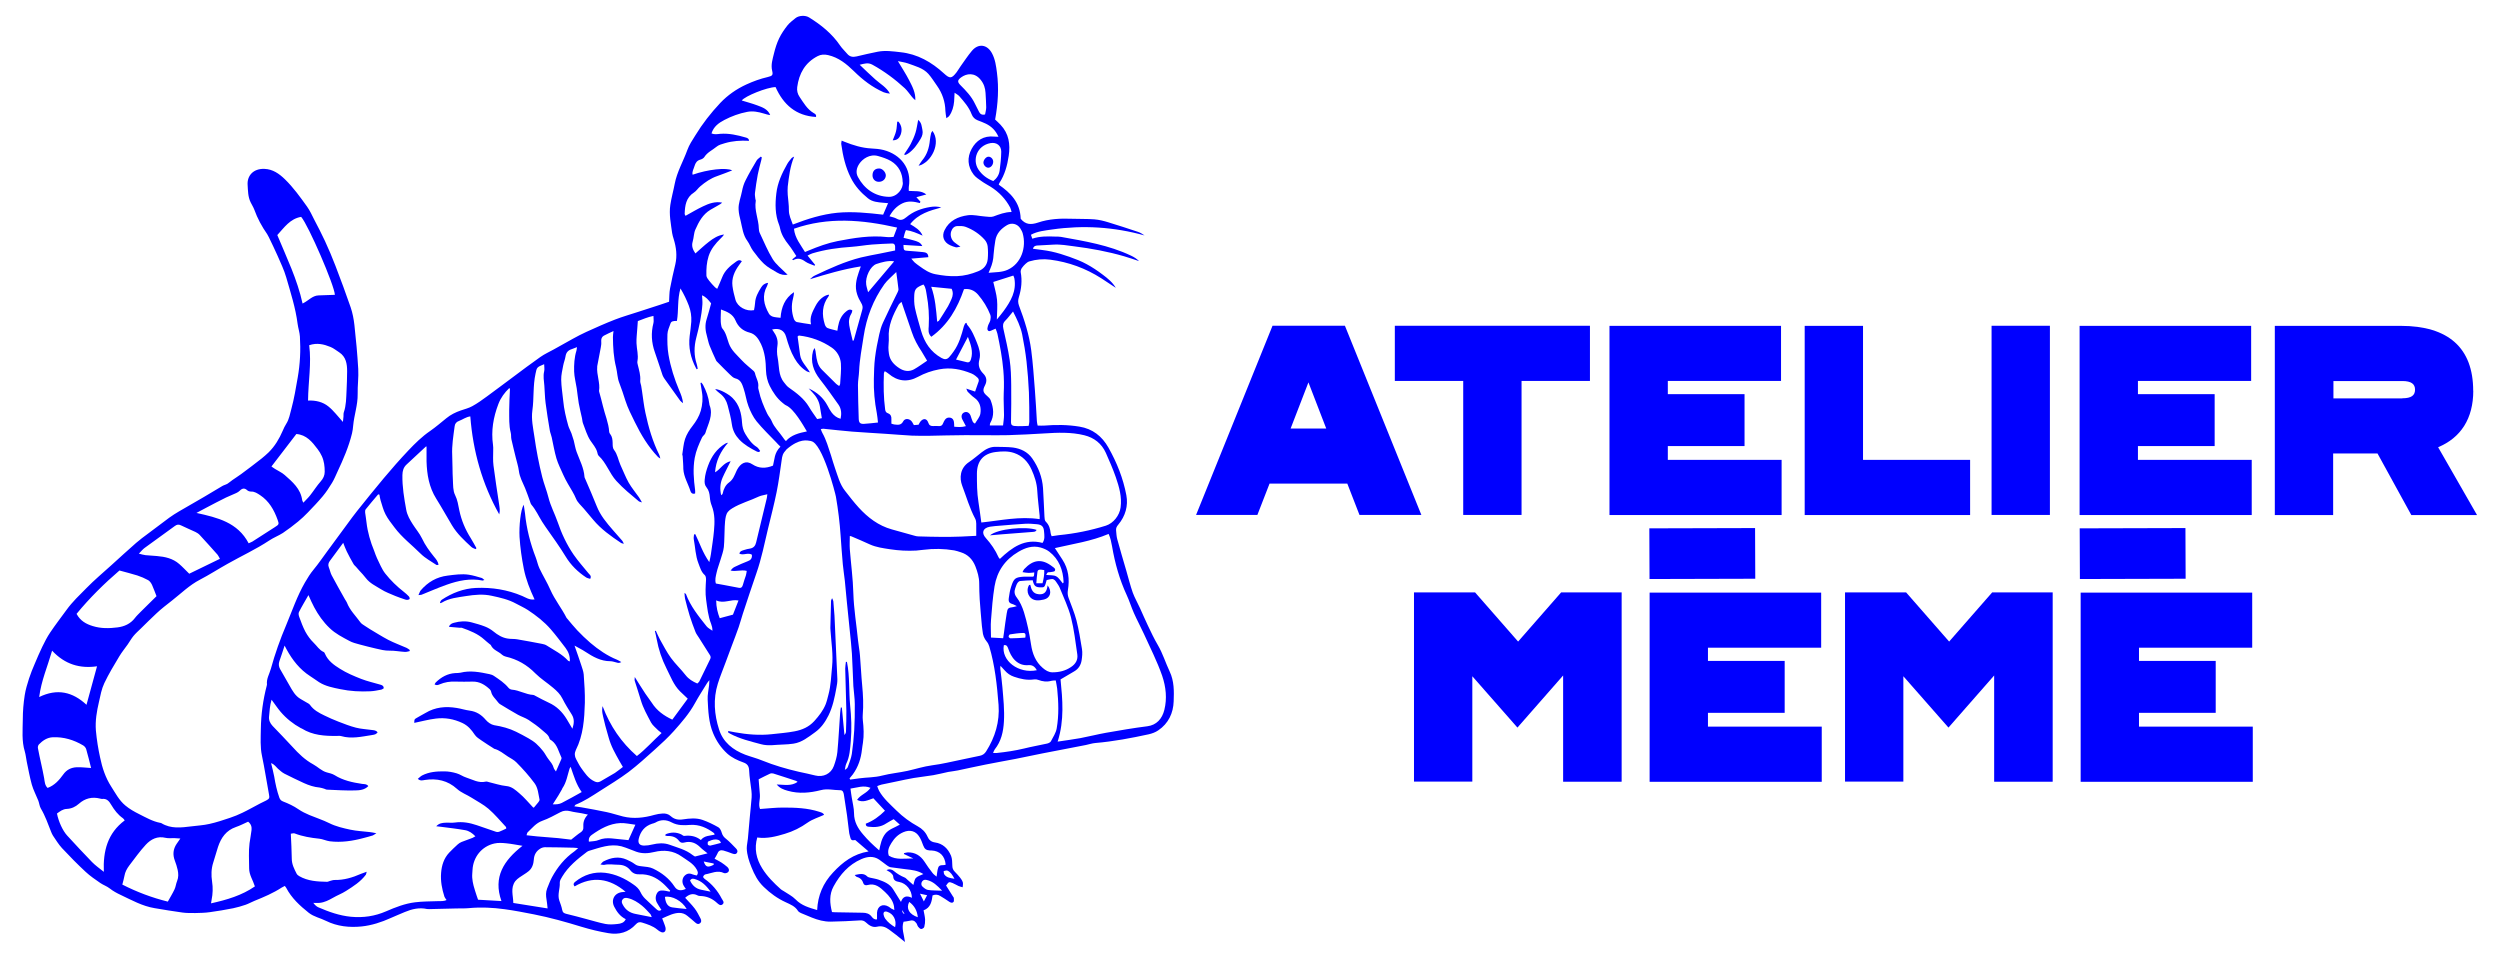 <?xml version="1.0" encoding="UTF-8"?>
<svg id="Layer_1" data-name="Layer 1" xmlns="http://www.w3.org/2000/svg" viewBox="0 0 261 100">
  <defs>
    <style>
      .cls-1 {
        fill: blue;
        stroke-width: 0px;
      }
    </style>
  </defs>
  <g>
    <path class="cls-1" d="M103.87,12.46c.2.19.4.37.58.56.88.93,1.04,2.03.86,3.25-.15,1.01-.41,1.97-.97,2.83-.03.04-.04.1-.07.18,1.22.85,2.24,1.84,2.29,3.56-.03-.06-.02-.02,0,0,.5.61,1.05.65,1.8.4,1.14-.39,2.36-.45,3.57-.4.77.03,1.54,0,2.31.06.5.04.99.16,1.47.31,1.03.31,2.05.65,3.08.99.25.08.47.22.7.38-3.19-.89-6.41-1.09-9.66-.62-.73.11-1.5.17-2.2.55.05.14.09.25.14.41.8-.27,1.6-.25,2.41-.22.2,0,.4,0,.59.03,2.49.45,5,.86,7.31,1.96.3.14.59.32.84.57-.53-.17-1.05-.36-1.58-.51-1.69-.49-3.42-.81-5.17-1.03-.73-.09-1.45-.23-2.2-.18-.55.04-1.11.06-1.66.09-.2.01-.39.06-.47.34.65.1,1.3.15,1.93.29.64.14,1.28.34,1.9.56.61.22,1.22.45,1.78.76.58.31,1.14.69,1.67,1.09.52.39,1.03.8,1.37,1.38-.5-.33-1.01-.67-1.52-1-1.63-1.04-3.4-1.69-5.32-1.94-.74-.1-1.47-.03-2.19.18-.14.04-.28.15-.39.25-.14.13-.28.28-.39.44-.08.12-.14.3-.12.43.17.89.07,1.76-.19,2.61-.1.31-.1.57.01.88.57,1.51,1.07,3.06,1.28,4.67.18,1.37.27,2.75.38,4.13.09,1.09.14,2.19.21,3.28,0,.14.05.27.08.45.26,0,.49.02.71,0,1.22-.1,2.44-.09,3.65.11,1.37.22,2.36,1,3.03,2.19.88,1.56,1.54,3.21,1.87,4.97.21,1.11-.1,2.18-.84,3.07-.17.2-.26.38-.23.62.03.3.04.61.12.9.3,1.11.63,2.21.95,3.31.22.76.41,1.53.67,2.27.2.55.51,1.07.75,1.61.28.6.53,1.22.82,1.81.33.69.66,1.4,1.05,2.06.51.87.8,1.84,1.23,2.75.48,1.01.46,2.08.42,3.12-.04,1.22-.54,2.31-1.61,3.03-.29.2-.64.33-.99.41-1.84.4-3.69.75-5.57.91-.34.03-.67.14-1,.21-1.52.3-3.03.59-4.55.88-.93.18-1.86.39-2.79.57-1.04.2-2.08.38-3.12.59-.97.19-1.93.41-2.89.61-.33.07-.68.1-1.01.16-.53.11-1.05.25-1.57.34-.67.11-1.35.18-2.02.29-.6.1-1.2.24-1.79.36-.53.11-1.05.21-1.58.33-.14.03-.27.09-.46.16.07.19.12.35.2.5.46.81,1.16,1.41,1.81,2.05.67.66,1.42,1.21,2.24,1.66.42.23.78.57.99,1.04.15.35.37.57.78.63.83.11,1.38.65,1.69,1.4.12.3.12.67.13,1,0,.27.07.48.27.67.19.19.37.39.54.6.12.15.24.33.29.51.04.15-.01.33-.02.5-.14-.04-.29-.07-.43-.13-.21-.09-.41-.23-.62-.31-.39-.15-.4-.13-.68.26.24.38.48.75.71,1.13.04.06.1.12.1.19,0,.13.03.3-.03.39-.12.14-.28.09-.44-.01-.31-.21-.62-.42-.95-.61-.24-.15-.5-.18-.8-.06-.09.63-.19,1.28-.94,1.56.06.32.14.64.16.95.01.26-.02.53-.09.79-.03.1-.21.21-.32.21-.1,0-.23-.13-.31-.23-.09-.11-.11-.27-.19-.38-.21-.29-.41-.34-.77-.24-.19.05-.38.06-.57.09-.24.69.06,1.34.15,2.12-.38-.31-.65-.53-.93-.75-.24-.19-.49-.37-.73-.55-.38-.28-.78-.42-1.26-.3-.47.11-.84-.15-1.16-.45-.19-.17-.35-.22-.61-.21-1.02.07-2.04.11-3.06.13-.69.01-1.35-.17-1.99-.43-.38-.15-.76-.31-1.13-.47-.11-.05-.24-.13-.3-.22-.3-.49-.8-.68-1.29-.91-.85-.39-1.6-.93-2.28-1.59-.62-.59-.98-1.29-1.29-2.07-.26-.64-.47-1.28-.49-1.97,0-.33.09-.67.12-1.01.07-.75.13-1.5.2-2.25.06-.68.14-1.36.19-2.04.02-.23,0-.47-.02-.7-.08-.71-.21-1.42-.24-2.13-.02-.46-.2-.69-.6-.83-.61-.22-1.2-.49-1.69-.93-.64-.59-1.12-1.29-1.46-2.1-.48-1.14-.52-2.34-.58-3.54-.03-.49.1-.99.15-1.49.01-.14.01-.28.03-.53-.13.16-.2.23-.25.32-.42.69-.86,1.36-1.25,2.07-.59,1.08-1.39,2-2.2,2.91-.61.68-1.28,1.3-1.96,1.91-.91.82-1.81,1.64-2.78,2.38-.96.72-2,1.34-3.01,1.99-.81.52-1.62,1.06-2.52,1.42-.04.02-.06.08-.13.17.27.04.5.06.72.1.88.16,1.77.31,2.64.5.58.12,1.14.32,1.72.46,1.11.27,2.2.14,3.29-.17.27-.08.56-.12.84-.14.31-.02.61.05.85.27.37.34.79.42,1.3.34.67-.1,1.37-.17,2.03.06.57.2,1.12.47,1.65.77.17.1.29.36.35.57.08.29.24.48.48.66.36.29.67.64,1,.97.13.13.23.31.09.49-.13.17-.32.1-.5.04-.3-.11-.6-.23-.91-.31-.27-.07-.49.01-.6.3-.07.18-.19.34-.31.56.22.12.46.24.69.38.22.14.44.31.64.48.16.14.24.36.09.53-.08.09-.32.16-.43.11-.68-.34-1.3.02-1.94.13-.1.02-.21.14-.24.24-.02.06.08.19.16.24.77.54,1.35,1.23,1.78,2.06.09.17.31.38.1.58-.24.22-.45-.01-.61-.15-.5-.46-1.08-.7-1.75-.71-.09,0-.19-.02-.26-.06-.51-.27-.93-.1-1.3.25.33.36.69.72.99,1.11.25.32.43.7.62,1.06.1.19.1.4-.11.52-.19.11-.33-.01-.48-.14-.25-.23-.52-.44-.78-.66-.53-.44-1.1-.35-1.68-.15-.32.11-.62.27-.96.41.09.24.2.49.28.73.05.13.09.28.08.42-.01.25-.22.38-.46.28-.15-.06-.29-.15-.41-.26-.47-.39-1.03-.56-1.6-.74-.26-.08-.45-.02-.63.18-.78.86-1.78,1.12-2.88.93-.95-.16-1.9-.39-2.82-.67-1.63-.5-3.27-.96-4.94-1.29-1.02-.2-2.04-.4-3.07-.54-1.24-.17-2.49-.23-3.75-.11-.41.04-.82.02-1.24.03-.97.02-1.94.05-2.9.07-.07,0-.15,0-.21-.01-.81-.18-1.57,0-2.31.31-.49.21-.99.41-1.48.63-.97.44-1.99.77-3.03.88-1.27.13-2.55,0-3.72-.58-.59-.3-1.26-.42-1.8-.84-.93-.74-1.8-1.54-2.36-2.61-.03-.06-.08-.11-.15-.2-.11.06-.22.11-.32.17-.89.58-1.86.99-2.85,1.39-.32.13-.61.3-.93.41-.42.14-.85.27-1.29.36-.81.16-1.62.3-2.44.41-.49.07-1,.08-1.5.09-.45,0-.9.01-1.34-.05-.98-.13-1.95-.3-2.92-.46-1.28-.21-2.39-.84-3.54-1.38-.41-.19-.79-.4-1.15-.68-.29-.23-.66-.35-.97-.56-.53-.37-1.07-.73-1.54-1.17-.85-.79-1.67-1.62-2.47-2.48-.36-.39-.64-.86-.94-1.3-.08-.12-.13-.25-.19-.39-.33-.83-.62-1.68-1.08-2.45-.14-.24-.16-.55-.26-.81-.22-.56-.52-1.11-.68-1.68-.22-.79-.36-1.6-.53-2.4-.07-.35-.1-.71-.2-1.05-.34-1.11-.22-2.24-.21-3.37,0-.84.07-1.68.2-2.51.09-.59.27-1.17.45-1.74.17-.53.38-1.04.6-1.55.25-.59.5-1.18.78-1.76.25-.51.51-1.03.83-1.5.54-.8,1.13-1.57,1.7-2.35.61-.85,1.37-1.56,2.1-2.3.81-.83,1.71-1.58,2.57-2.36.86-.78,1.72-1.57,2.6-2.34.39-.34.81-.65,1.23-.96.74-.56,1.49-1.13,2.24-1.68.32-.23.65-.44.99-.64.87-.51,1.74-1,2.61-1.51.65-.38,1.28-.77,1.93-1.15.17-.1.37-.14.54-.24.18-.11.33-.26.51-.38.3-.21.62-.41.92-.63.72-.53,1.43-1.07,2.13-1.62.25-.2.5-.42.73-.64.66-.65,1.12-1.43,1.48-2.27.1-.24.22-.49.36-.71.31-.48.39-1.03.54-1.57.29-1.07.47-2.17.66-3.26.25-1.42.32-2.85.23-4.29-.03-.44-.18-.87-.24-1.32-.21-1.66-.73-3.26-1.19-4.86-.23-.79-.59-1.53-.92-2.29-.28-.64-.59-1.26-.89-1.89-.05-.11-.11-.22-.18-.33-.55-.79-1.01-1.63-1.34-2.55-.1-.27-.26-.51-.38-.76-.29-.58-.28-1.23-.32-1.84-.06-.93.58-1.7,1.75-1.66.88.03,1.54.5,2.15,1.09.88.86,1.59,1.85,2.3,2.84.3.42.52.9.75,1.36.39.75.78,1.49,1.13,2.25.39.85.76,1.71,1.09,2.58.55,1.44,1.09,2.88,1.59,4.34.2.59.32,1.22.39,1.84.17,1.53.31,3.06.4,4.59.05.87-.08,1.75-.06,2.62.02,1.13-.37,2.19-.47,3.3-.02.27-.06.54-.12.8-.34,1.4-.91,2.71-1.52,4.01-.18.39-.34.79-.56,1.15-.3.49-.61.97-.97,1.4-.49.59-1.03,1.15-1.56,1.7-.32.33-.66.66-1.02.95-.51.42-1.04.82-1.59,1.19-.45.29-.96.48-1.41.78-1.39.92-2.91,1.62-4.36,2.44-.97.54-1.91,1.15-2.89,1.66-1.1.57-1.96,1.43-2.92,2.18-.55.43-1.1.85-1.61,1.33-.56.52-1.1,1.06-1.65,1.6-.26.25-.53.49-.76.77-.22.27-.4.59-.6.88-.29.41-.61.8-.87,1.23-.55.92-1.11,1.84-1.57,2.81-.29.61-.41,1.29-.56,1.96-.23.98-.4,1.97-.32,2.99.04.48.11.96.18,1.44.07.46.16.91.26,1.37.22,1.08.57,2.13,1.16,3.04.44.68.82,1.43,1.47,1.97.44.37.94.65,1.44.9.72.36,1.42.77,2.23.92.04,0,.07.01.1.03,1,.61,2.07.46,3.14.33.62-.08,1.25-.11,1.86-.25.73-.16,1.45-.4,2.16-.64.44-.15.88-.32,1.3-.53.63-.3,1.23-.65,1.85-.97.21-.11.42-.2.63-.31.34-.18.36-.26.29-.64-.25-1.34-.45-2.69-.73-4.02-.2-.93-.13-1.86-.12-2.79.02-1.54.23-3.06.62-4.55,0-.03.02-.07.02-.11-.07-.6.26-1.1.41-1.65.43-1.56.97-3.08,1.6-4.56.62-1.49,1.14-3.02,1.95-4.43.28-.48.56-.94.92-1.37.5-.6.94-1.26,1.41-1.89.71-.97,1.42-1.94,2.14-2.91.32-.43.63-.87.97-1.29.92-1.15,1.84-2.3,2.79-3.43.83-.99,1.68-1.96,2.57-2.9.7-.74,1.43-1.46,2.28-2.04.59-.41,1.13-.88,1.69-1.33.45-.37.96-.62,1.51-.81.4-.14.83-.24,1.2-.45.53-.29,1.03-.65,1.52-1.01.9-.65,1.78-1.33,2.68-1.99.96-.72,1.92-1.44,2.9-2.13.44-.31.93-.53,1.4-.79.66-.37,1.31-.74,1.97-1.1.47-.26.95-.51,1.43-.73.99-.45,1.99-.9,3-1.29.8-.31,1.62-.54,2.44-.81.75-.24,1.5-.49,2.25-.73.32-.11.64-.21.95-.32.03-.49.02-.94.1-1.38.16-.85.35-1.69.55-2.52.21-.9.1-1.78-.17-2.65-.06-.2-.13-.41-.16-.62-.13-.98-.34-1.95-.19-2.94.11-.74.32-1.47.46-2.21.24-1.25.89-2.34,1.32-3.53.19-.53.52-1.02.82-1.5.75-1.23,1.63-2.36,2.62-3.41.77-.81,1.69-1.45,2.71-1.92.72-.33,1.46-.6,2.24-.78.49-.12.57-.2.46-.66-.15-.63.05-1.21.19-1.8.13-.54.3-1.08.54-1.58.23-.48.54-.93.87-1.35.23-.29.55-.52.84-.76.34-.28,1.03-.32,1.42-.07,1.26.78,2.4,1.7,3.24,2.94.21.31.5.57.74.86.26.31.58.36.97.27.73-.18,1.47-.34,2.2-.49.8-.16,1.6-.04,2.4.05,1.77.19,3.23,1.03,4.52,2.21.62.57.8.56,1.32-.11.15-.2.27-.42.42-.63.39-.54.75-1.1,1.18-1.61.68-.81,1.6-.68,2.1.25.34.63.43,1.34.52,2.03.21,1.61.11,3.22-.19,4.88ZM55.75,84.3c.17-.2.31-.36.44-.53.06-.08.15-.2.14-.28-.13-.59-.15-1.22-.53-1.73-.58-.78-1.22-1.5-1.9-2.18-.25-.25-.58-.41-.88-.6-.46-.3-.88-.67-1.43-.81-.02,0-.03-.02-.04-.03-.42-.27-.85-.53-1.26-.82-.26-.18-.56-.36-.73-.62-.34-.51-.7-.94-1.29-1.22-.9-.42-1.81-.58-2.77-.46-.76.09-1.5.3-2.25.45.01-.36,0-.37.22-.5.31-.19.63-.35.94-.53,1.02-.62,2.12-.72,3.26-.53.46.07.9.22,1.36.28.7.09,1.23.43,1.68.96.22.26.56.5.88.56.8.13,1.58.33,2.3.69.43.21.86.44,1.28.68.28.16.56.34.8.55.27.24.51.51.73.79.2.25.34.55.53.8.23.3.48.58.58.96.03.12.14.22.23.36.2-.47.38-.87.56-1.28.02-.05.04-.12.02-.16-.3-.61-.42-1.31-.99-1.76-.08-.07-.23-.12-.25-.2-.1-.43-.47-.63-.75-.89-.45-.4-.95-.76-1.45-1.09-.34-.22-.75-.34-1.11-.54-.64-.36-1.27-.74-1.89-1.12-.07-.05-.14-.12-.19-.19-.26-.36-.63-.64-.72-1.11-.02-.08-.07-.17-.13-.23-.51-.48-1.08-.83-1.81-.81-.59.01-1.18.02-1.76,0-.59-.03-1.14.06-1.68.29-.16.07-.32.13-.52,0,.05-.09.08-.16.12-.2.57-.56,1.23-.93,2.04-.98.18-.01.37,0,.54-.04,1.03-.26,2.03-.06,3.03.15.17.03.35.1.49.2.53.36,1.07.71,1.49,1.22.08.1.23.19.36.2.78.06,1.45.51,2.23.55.07,0,.13.05.19.08.48.25.94.51,1.43.73.82.37,1.41.96,1.87,1.71.19.31.38.63.6,1.01.18-.56.22-1.01-.06-1.47-.34-.54-.69-1.09-.98-1.67-.23-.47-.59-.81-.97-1.13-.61-.52-1.3-.95-1.86-1.51-.87-.89-1.88-1.47-3.09-1.75-.13-.03-.28-.1-.38-.19-.37-.36-.94-.48-1.17-1-.03-.06-.11-.09-.16-.14-.18-.15-.36-.29-.52-.44-.68-.62-1.51-.94-2.36-1.24-.06-.02-.14,0-.21,0-.36-.03-.73-.06-1.13-.1.11-.29.31-.36.52-.42.62-.17,1.24-.21,1.86-.04.46.13.93.25,1.38.43.31.12.62.3.88.51.45.37.94.67,1.52.75.31.05.63.02.94.07.88.15,1.75.31,2.62.48.17.03.35.08.5.18.76.49,1.6.89,2.22,1.58.03.03.09.04.18.07.03-.54-.14-1-.45-1.41-.5-.65-.99-1.31-1.53-1.93-.69-.8-1.53-1.45-2.41-2.03-.39-.25-.82-.44-1.22-.66-.8-.44-1.67-.63-2.55-.82-.9-.2-1.79-.11-2.68.03-.86.14-1.75.21-2.53.69-.05.03-.12.03-.19.05.03-.17.1-.29.2-.36,1.08-.71,2.26-1.17,3.56-1.23,1.67-.07,3.28.18,4.83.84.38.16.75.44,1.29.36-.49-1.05-.9-2.08-1.12-3.18-.22-1.11-.38-2.22-.45-3.35-.06-1.09.11-2.85.44-3.36.05.34.1.62.13.9.16,1.6.55,3.14,1.13,4.63.14.37.21.76.38,1.12.36.76.81,1.48,1.14,2.24.46,1.04,1.18,1.92,1.69,2.93.02.03.04.06.07.08.35.41.68.83,1.05,1.22.43.45.88.89,1.36,1.3.85.72,1.76,1.35,2.8,1.77.15.06.29.16.43.24-.16.09-.28.1-.4.07-.25-.05-.49-.16-.74-.16-1.01,0-1.82-.47-2.63-1-.33-.22-.69-.39-1.11-.63.26.75.49,1.38.7,2.03.1.32.23.65.26.98.07.98.14,1.97.12,2.96-.05,1.69-.16,3.38-.94,4.93-.16.33-.14.66.04.98.17.3.31.61.51.89.39.53.74,1.1,1.38,1.4.24.12.42.13.65,0,.49-.3,1-.57,1.49-.87.28-.18.53-.4.84-.63-.25-.43-.48-.81-.69-1.21-.21-.39-.42-.79-.58-1.21-.16-.4-.26-.82-.38-1.23-.12-.43-.25-.86-.34-1.3-.09-.42-.25-.83-.13-1.4.79,2.09,1.95,3.78,3.58,5.21.91-.7,1.69-1.59,2.58-2.4-.16-.13-.26-.2-.35-.28-.26-.27-.58-.51-.75-.82-.4-.76-.83-1.51-1.07-2.34-.19-.67-.43-1.33-.63-2-.04-.12,0-.26,0-.41.39.61.73,1.18,1.1,1.73.21.33.47.63.68.96.52.82,1.26,1.35,2.14,1.76.55-.74,1.08-1.47,1.61-2.19-.29-.27-.55-.51-.8-.76-.68-.67-1-1.58-1.42-2.4-.48-.95-.83-1.98-1.02-3.05-.05-.28-.12-.56-.19-.85.03,0,.07-.02.1-.03.14.3.27.62.43.91.37.65.71,1.33,1.15,1.93.46.63,1.05,1.18,1.53,1.8.33.42.74.66,1.22.87.08-.08.18-.15.22-.24.38-.77.75-1.54,1.13-2.32.08-.17.04-.31-.06-.45-.38-.59-.75-1.18-1.12-1.77-.12-.2-.28-.39-.36-.6-.22-.56-.43-1.13-.61-1.71-.18-.58-.33-1.17-.48-1.77-.04-.18-.04-.36-.06-.6.1.07.14.09.15.11.47,1.28,1.33,2.33,2.16,3.38.15.19.41.31.61.46,0-.29-.06-.51-.14-.72-.32-.81-.4-1.67-.52-2.52-.1-.7-.05-1.39-.01-2.09,0-.16-.02-.39-.13-.48-.38-.33-.49-.79-.66-1.22-.32-.81-.33-1.69-.49-2.53-.03-.16.02-.34.03-.5.04,0,.08-.02.13-.02.46.93.77,1.94,1.46,2.91.08-.36.14-.59.17-.83.11-.81.25-1.63.32-2.44.08-.88.1-1.75-.23-2.6-.11-.28-.18-.58-.2-.88-.03-.39-.1-.74-.35-1.05-.19-.23-.22-.49-.19-.81.04-.51.18-.98.35-1.45.36-.98.92-1.78,1.82-2.32.08-.05.18-.05.27-.08-.78.9-1.27,1.88-1.36,3.09.58-.32.87-1,1.63-1.16-.3.62-.6,1.16-.85,1.73-.25.58-.29,1.19-.14,1.82.09-.05.15-.12.16-.19.09-.46.31-.89.66-1.14.43-.31.57-.75.77-1.18.02-.05.04-.1.07-.15.37-.68.93-1.02,1.61-.56.67.44,1.38.44,2.14.13.18-.66.11-1.31.78-1.98-.28-.26-.23-.23-.44-.45-.69-.72-1.42-1.42-2.05-2.19-.37-.46-.64-1.03-.85-1.58-.23-.6-.3-1.25-.51-1.86-.15-.44-.29-.92-.87-1.05-.21-.05-.39-.24-.56-.4-.44-.42-.86-.86-1.29-1.29-.05-.05-.11-.1-.14-.16-.24-.52-.48-1.04-.69-1.57-.12-.3-.17-.62-.26-.93-.18-.61-.25-1.22-.04-1.85.18-.54.31-1.1.46-1.63-.28-.36-.54-.68-.95-.84.02.34.06.64.04.94-.08,1.19-.34,2.34-.64,3.49-.24.92-.25,1.85.05,2.76.05.15.07.32.1.48-.04.02-.08.03-.11.05-.03-.05-.05-.09-.08-.14-.55-1.05-.79-2.15-.65-3.33.06-.5.14-1,.17-1.5.03-.57-.05-1.13-.26-1.68-.23-.6-.5-1.17-.87-1.79-.34,1.16-.18,2.31-.37,3.39-.44,0-.59.05-.67.27-.13.37-.31.75-.32,1.12-.02.71-.01,1.44.11,2.14.22,1.29.62,2.54,1.13,3.75.17.39.33.78.39,1.31-.15-.12-.24-.18-.3-.26-.55-.76-1.09-1.52-1.63-2.28-.08-.12-.16-.24-.21-.38-.27-.8-.52-1.6-.8-2.39-.36-1.01-.42-2.02-.15-3.06.05-.21,0-.45,0-.74-.61.12-1.11.35-1.63.54-.02.28-.04.55-.06.81-.03.5-.1,1-.08,1.5.02.62.22,1.23.1,1.86-.03.13,0,.29.04.42.13.54.3,1.07.25,1.64-.02.17.07.35.1.53.04.19.06.39.09.58.11.74.19,1.49.35,2.23.32,1.51.75,2.99,1.44,4.38.05.09.06.2.12.4-.15-.1-.22-.13-.26-.18-1.01-1.06-1.76-2.31-2.4-3.62-.36-.73-.74-1.47-.99-2.25-.2-.63-.4-1.25-.64-1.86-.2-.5-.2-1.08-.33-1.61-.26-1.03-.32-2.09-.33-3.15,0-.19.03-.38.06-.64-.38.18-.71.32-1.02.49-.22.13-.28.35-.26.61.02.21-.01.42-.05.63-.12.65-.25,1.3-.37,1.94,0,.02,0,.04,0,.05-.08.86.33,1.68.19,2.54,0,.03.01.07.02.1.13.48.27.97.38,1.45.21.91.6,1.77.66,2.71,0,.08.05.18.11.24.21.27.24.59.25.92,0,.25,0,.55.14.72.37.47.44,1.05.67,1.57.29.62.53,1.26.86,1.85.31.54.72,1.03,1.08,1.54.09.13.17.28.31.53-.2-.07-.28-.07-.32-.11-.81-.68-1.63-1.34-2.35-2.13-.73-.8-1.04-1.88-1.84-2.62-.1-.09-.13-.26-.16-.39-.13-.48-.46-.82-.72-1.22-.35-.54-.53-1.19-.77-1.8-.06-.16-.06-.35-.1-.52-.11-.52-.25-1.04-.34-1.57-.09-.51-.13-1.03-.21-1.55-.09-.59-.25-1.17-.27-1.75-.02-.73.02-1.47.24-2.18.03-.1.03-.2.06-.37-.23.09-.39.16-.55.21-.39.12-.59.36-.65.76-.05.32-.18.62-.24.94-.09.49-.22.99-.21,1.49.01.73.14,1.46.21,2.19.08.89.29,1.76.53,2.62.08.27.23.52.33.79.09.25.17.5.24.75.1.39.16.81.3,1.19.31.85.76,1.67.82,2.6,0,.07.04.14.07.2.41.96.83,1.9,1.21,2.87.38.96,1.02,1.72,1.68,2.48.33.38.66.75.99,1.13.06.07.08.16.16.31-.15-.04-.23-.05-.28-.08-1.06-.71-2.1-1.44-2.93-2.44-.32-.39-.65-.76-.97-1.15-.28-.33-.64-.63-.8-1.01-.23-.57-.57-1.07-.87-1.6-.17-.29-.33-.6-.47-.91-.25-.57-.54-1.13-.72-1.73-.21-.72-.33-1.46-.49-2.19-.05-.24-.16-.48-.2-.72-.16-.96-.32-1.91-.44-2.87-.08-.6-.08-1.21-.13-1.81-.04-.5-.14-.99-.02-1.49.06-.23,0-.48,0-.75-.79.32-.76.34-.9.99-.28,1.27-.15,2.57-.33,3.84-.13.92.08,1.83.21,2.73.2,1.42.47,2.83.82,4.22.18.72.47,1.41.65,2.14.22.88.66,1.7.96,2.56.41,1.21.95,2.36,1.67,3.41.47.68,1.02,1.29,1.54,1.93.13.16.35.27.19.59-.15-.05-.31-.07-.43-.15-.86-.57-1.59-1.28-2.13-2.17-.32-.52-.65-1.03-1-1.53-.48-.71-1-1.39-1.46-2.11-.37-.59-.65-1.23-1.11-1.77-.09-.1-.12-.25-.17-.39-.17-.45-.31-.91-.5-1.35-.25-.59-.57-1.15-.65-1.81-.06-.47-.22-.94-.33-1.41-.15-.63-.31-1.25-.45-1.88-.05-.23-.01-.47-.07-.69-.2-.77-.15-1.56-.16-2.34,0-.75.05-1.5.08-2.24,0-.02-.05-.04-.08-.07-.49.48-.88,1-1.13,1.66-.53,1.39-.77,2.79-.56,4.27.03.18.02.36.02.54,0,.54-.04,1.08.03,1.61.17,1.34.38,2.67.58,4,.05.36.13.72.02,1.1-1.78-3.17-2.74-6.58-3.02-10.23-.46.06-.79.33-1.17.47-.28.1-.44.28-.47.59-.13,1-.3,1.98-.25,3,.04.86.02,1.72.07,2.57.03.53,0,1.13.23,1.58.26.52.33,1.06.44,1.59.22,1.06.63,2.02,1.2,2.92.21.34.4.7.59,1.04-.03.03-.06.07-.09.1-.15-.07-.32-.12-.43-.22-.75-.69-1.51-1.39-2.04-2.28-.55-.92-1.07-1.86-1.64-2.77-.75-1.2-.97-2.52-1.01-3.89-.01-.52,0-1.03,0-1.55,0,0-.05-.01-.07,0-.67.62-1.33,1.25-2.01,1.87-.33.3-.43.67-.44,1.11-.02,1.23.18,2.42.4,3.62.1.56.38,1.04.68,1.51.31.49.71.95.96,1.47.33.71.78,1.32,1.26,1.92.2.24.42.48.47.85-.1,0-.19.04-.23,0-.55-.37-1.15-.69-1.62-1.15-.92-.92-1.97-1.71-2.75-2.76-.33-.44-.68-.87-.93-1.36-.24-.46-.36-.97-.52-1.47-.06-.19-.08-.39-.12-.59-.04-.01-.09-.02-.13-.03-.44.52-.88,1.03-1.3,1.56-.07.08-.07.24-.06.35.04.34.11.67.14,1.01.12,1.04.41,2.03.81,3,.1.25.17.51.29.75.27.54.49,1.13.86,1.6.56.71,1.22,1.35,1.94,1.91.18.14.36.3.52.47.06.06.11.21.08.27-.04.06-.18.1-.27.1-.1,0-.21-.05-.31-.08-.3-.11-.61-.2-.91-.33-.51-.22-1.04-.41-1.51-.71-.54-.34-1.14-.61-1.55-1.14-.21-.28-.46-.54-.7-.8-.12-.13-.23-.27-.35-.4-.08-.09-.19-.17-.25-.28-.25-.43-.49-.87-.71-1.32-.14-.28-.24-.57-.37-.9-.49.66-.93,1.27-1.38,1.87-.16.21-.23.43-.12.7.11.26.16.56.29.81.45.85.93,1.69,1.4,2.53.06.11.15.21.19.32.31.81.93,1.4,1.42,2.08.13.18.36.28.55.42.15.1.3.2.45.29.63.37,1.25.77,1.9,1.11.62.32,1.28.56,1.92.84.12.05.22.15.33.22,0,.04-.01.08-.02.12-.16.03-.32.09-.48.08-.54-.03-1.07-.14-1.61-.13-.5.01-.96-.11-1.43-.22-.57-.14-1.15-.27-1.71-.43-.36-.1-.74-.19-1.06-.37-.72-.39-1.45-.75-2.06-1.34-.67-.64-1.18-1.37-1.61-2.17-.21-.38-.38-.79-.6-1.27-.36.64-.7,1.19-.99,1.77-.07.13-.03.35.03.51.19.52.38,1.05.64,1.54.23.42.52.82.86,1.15.35.33.59.77,1.05.97.06.02.1.1.13.17.31.74.94,1.19,1.57,1.58.69.44,1.46.76,2.22,1.06.64.25,1.33.4,2,.6.17.05.35.11.35.38-.08.04-.16.12-.26.14-.37.07-.74.15-1.12.17-1.06.05-2.11,0-3.15-.22-.77-.16-1.54-.3-2.22-.73-.31-.2-.61-.43-.93-.63-1.09-.7-1.85-1.68-2.46-2.79-.05-.1-.1-.2-.21-.4-.2.61-.36,1.12-.54,1.62-.1.29-.08.56.07.83.33.58.66,1.15.99,1.73.3.53.59,1.07,1.14,1.39.2.12.4.23.6.35.14.08.3.15.39.27.38.54.93.83,1.49,1.1.48.23.97.46,1.48.65.6.23,1.2.47,1.83.63.54.14,1.1.16,1.65.24.23.03.47.03.61.26-.21.2-.21.21-.65.28-1.04.16-2.09.41-3.15.1-.13-.04-.29-.02-.43-.02-1.28.02-2.55-.06-3.68-.77-.03-.02-.07-.02-.1-.04-.81-.44-1.52-1.01-2.12-1.71-.32-.38-.59-.79-.94-1.26-.19.62-.2,1.18-.26,1.72-.05.41.1.73.37,1.02.69.73,1.4,1.44,2.07,2.18.64.71,1.32,1.37,2.17,1.83.48.26.87.69,1.42.84.27.07.57.14.8.28.89.56,1.88.77,2.89.92.21.03.47-.01.64.23-.39.4-.9.44-1.36.45-.98.03-1.97-.04-2.95-.08-.1,0-.2-.07-.3-.1-.15-.04-.31-.1-.47-.12-.58-.05-1.12-.23-1.65-.47-.68-.32-1.37-.64-2.03-.98-.25-.13-.46-.33-.67-.51-.21-.19-.36-.46-.72-.59.12.52.25.96.33,1.42.12.74.28,1.47.53,2.18.08.21.18.32.38.4.57.22,1.11.47,1.62.82.35.24.74.43,1.14.6.69.29,1.4.51,2.08.85.68.34,1.45.52,2.2.68.66.14,1.35.17,2.03.25.19.02.37.06.68.12-.2.12-.28.2-.37.23-.31.1-.62.18-.93.26-1.17.32-2.36.5-3.57.35-.37-.05-.72-.23-1.09-.27-.88-.09-1.74-.23-2.57-.55-.1-.04-.23.01-.4.03.04.9.09,1.75.1,2.61,0,.58.26,1.08.51,1.57.05.1.17.19.27.25.9.52,1.9.57,2.9.59.1,0,.2-.06.31-.09.16-.04.31-.1.47-.1.97.02,1.88-.25,2.76-.64.17-.07.35-.13.6-.22-.05.17-.05.25-.08.3-.55.74-1.31,1.22-2.07,1.7-.43.28-.93.46-1.37.72-.44.25-.88.48-1.4.53-.21.02-.43,0-.65,0,.16.22.34.39.54.47,1.09.47,2.18.86,3.39.98,1.29.12,2.5-.06,3.67-.57.97-.42,1.96-.81,3.02-.94.78-.1,1.57-.09,2.36-.12.31-.01.63.03.93-.12-.09-.13-.18-.23-.22-.34-.26-.81-.42-1.63-.35-2.49.06-.79.29-1.52.84-2.11.28-.3.59-.58.89-.86.12-.11.26-.2.41-.26.38-.15.77-.28,1.15-.43.09-.04.18-.1.29-.16-.32-.33-.66-.57-1.07-.64-.83-.15-1.67-.24-2.5-.35-.14-.02-.29-.03-.52-.06.32-.33.64-.35.95-.37.34-.02.69.03,1.02-.02.79-.11,1.53.03,2.27.28.66.23,1.32.46,1.98.68.11.04.25.04.36,0,.25-.09.49-.22.73-.33-.01-.07,0-.14-.03-.17-.6-.64-1.16-1.32-1.82-1.89-.52-.45-1.16-.77-1.75-1.15-.51-.33-1.09-.52-1.55-.94-.95-.86-2.09-1.12-3.36-.92-.21.03-.45.13-.72-.12.17-.14.3-.28.46-.36.72-.37,1.52-.43,2.31-.42.43,0,.86.08,1.27.2.36.1.67.34,1.03.45.66.21,1.28.6,2.02.42.11-.03.24.03.36.06.59.14,1.18.34,1.77.4.6.05.99.43,1.38.76.52.43.94.96,1.45,1.49ZM92.7,21.21c-.22-.02-.34-.03-.46-.04-.58-.05-1.17-.09-1.63-.47-.73-.59-1.35-1.27-1.78-2.13-.56-1.11-.83-2.29-1-3.51-.02-.11.02-.23.04-.38.13.05.21.08.29.12.9.36,1.83.65,2.81.7.43.02.86.06,1.27.16,1.8.47,2.96,1.93,2.64,3.85-.02.13,0,.27,0,.42.62.06,1.25-.08,1.83.37-.38.11-.69.19-1.04.29.18.2.3.33.42.46-.02.05-.03.1-.05.15-.62-.16-1.23-.26-1.83.03-.59.29-1,.72-1.35,1.35.3.09.55.13.75.25.4.23.69.12,1.01-.15.72-.61,1.58-.92,2.5-1.07.38-.06.76-.07,1.15.05-1.2.33-2.39.65-3.25,1.74.53.32,1.04.6,1.3,1.2-.59-.26-1.13-.5-1.74-.58-.06.15-.11.26-.14.38-.04.13-.07.27-.11.43.38.1.73.16,1.07.27.32.1.69.17.89.59-.7-.04-1.33-.08-1.97-.12.02.58.03.59.49.62.52.04,1.04.07,1.56.13.26.03.54.08.55.53-.56.05-1.11.1-1.78.15.17.2.25.31.35.4.16.14.33.26.51.39.51.37,1.02.72,1.67.84.74.14,1.46.23,2.22.2.8-.03,1.51-.22,2.23-.51.6-.24.94-.65,1-1.28.04-.44.04-.9-.01-1.34-.03-.23-.15-.49-.3-.66-.54-.61-1.22-1.06-1.98-1.35-.26-.1-.56-.1-.85-.09-.35,0-.56.23-.67.54-.14.38-.01.86.3,1.13.17.15.37.27.66.48-.23.04-.36.09-.47.07-.21-.05-.41-.13-.61-.22-.65-.3-.9-.92-.58-1.57.49-1,1.41-1.42,2.44-1.56.57-.08,1.17.09,1.76.13.3.02.64.09.9,0,.6-.22,1.2-.46,1.9-.47-.06-.19-.08-.33-.14-.45-.48-.91-1.17-1.63-2.04-2.18-.32-.2-.66-.37-.96-.59-.29-.2-.61-.41-.82-.68-.64-.84-.7-1.79-.21-2.69.47-.86,1.24-1.4,2.36-1.28.12.01.24.01.44.02-.3-.67-.74-1.09-1.32-1.37-.27-.13-.56-.24-.85-.35-.3-.12-.51-.32-.63-.63-.28-.74-.79-1.32-1.3-1.9-.11-.12-.27-.2-.48-.35-.02.38-.03.64-.05.91-.05.54-.19,1.06-.51,1.51-.06.09-.17.14-.3.24-.04-.3-.09-.53-.1-.76-.02-.96-.32-1.84-.87-2.62-.3-.42-.57-.87-.91-1.25-.56-.62-1.38-.81-2.13-1.09-.31-.11-.65-.15-1.05-.24.43.72.83,1.33,1.16,1.97.34.66.7,1.32.66,2.11-.15-.11-.26-.24-.37-.37-.24-.29-.45-.61-.72-.87-1.03-.95-2.15-1.78-3.38-2.46-.47-.26-.82-.12-1.34,0,.59.56,1.1,1.06,1.63,1.53.52.47,1.17.81,1.53,1.48-.24-.02-.46-.06-.66-.14-1.18-.52-2.19-1.3-3.1-2.2-.78-.76-1.6-1.43-2.7-1.68-.4-.09-.74-.07-1.09.11-1.31.68-1.94,1.81-2.13,3.23-.05.37.04.73.25,1.03.42.62.79,1.29,1.48,1.69.13.07.29.16.23.4-2.1-.12-3.41-1.3-4.22-3.12-.91.02-3.19.94-3.53,1.4.54.17,1.09.31,1.62.51.54.2,1.1.39,1.35,1.01-.24-.02-.45-.1-.67-.16-.57-.17-1.14-.29-1.74-.17-.83.16-1.62.45-2.37.84-.59.31-1.13.69-1.35,1.41.31.13.61.07.91.04.91-.07,1.79.13,2.65.38.15.04.35.1.36.35-.88-.05-1.72.01-2.53.25-.31.09-.65.18-.88.38-.42.35-.95.57-1.26,1.07-.08.12-.25.22-.4.26-.36.09-.52.34-.62.67-.08.3-.28.57-.2.91,1.59-.56,3.54-.77,4.13-.45-.52.2-1.04.41-1.56.59-.68.23-1.25.63-1.78,1.08-.23.19-.4.48-.64.63-.85.54-.95,1.37-.98,2.25,0,.06.06.12.09.19.62-.34,1.21-.7,1.83-.99.62-.3,1.27-.53,1.99-.39-.11.12-.25.2-.38.27-.28.16-.56.31-.84.48-.8.48-1.22,1.26-1.57,2.06-.17.38-.16.84-.28,1.25-.15.49.02.86.28,1.25.48-.42.92-.84,1.4-1.21.47-.37.97-.69,1.59-.77-.1.17-.23.29-.35.41-.54.53-1.02,1.11-1.26,1.85-.21.66-.25,1.34-.23,2.02,0,.19.17.39.29.55.18.24.4.46.61.68.07.07.16.12.23.16.18-.41.36-.8.51-1.19.28-.73.83-1.2,1.44-1.63.15-.11.35-.27.62-.06-.11.15-.21.29-.31.43-.47.65-.77,1.35-.67,2.16.06.48.18.95.31,1.42.21.76,1.13,1.26,1.94,1.1.04-.24.1-.49.11-.74.03-.62.32-1.13.64-1.64.15-.24.35-.43.72-.47-.05.15-.06.23-.1.31-.56,1.01-.35,1.98.19,2.91.08.14.25.26.41.31.23.07.49.08.8.12.08-1.1.44-2.04,1.4-2.68,0,.24-.05.46-.1.67-.19.72-.15,1.42.09,2.12.04.13.18.3.3.33.46.1.94.15,1.49.24-.17-.77.17-1.33.46-1.9.35-.69.91-1.13,1.4-1.2,0,.02.02.03.02.05-.02.05-.03.1-.06.14-.67.9-.7,1.9-.38,2.92.04.14.15.32.27.37.32.13.67.19,1.04.29.03-.2.05-.32.07-.44.11-.6.33-1.14.81-1.54.19-.16.38-.33.68-.15-.02.1-.02.2-.06.26-.25.4-.34.84-.26,1.29.09.54.24,1.07.36,1.61,0,.01.03.02.05.02.02-.03.06-.05.07-.08.29-1.05.58-2.11.88-3.16.08-.27.03-.47-.11-.71-.18-.29-.33-.6-.43-.92-.25-.77-.09-1.53.17-2.27.06-.18.12-.35.22-.63-1.88.3-3.59.81-5.31,1.34.17-.17.35-.32.56-.41,1.54-.73,3.09-1.44,4.76-1.86.64-.16,1.3-.27,1.95-.4.54-.11,1.08-.22,1.62-.33,0-.19,0-.31,0-.44-.02-.19-.12-.3-.32-.29-.7.03-1.4.05-2.1.11-.72.06-1.43.19-2.14.24-1.38.09-2.75.28-4.08.68-.15.04-.28.13-.5.23.29.36.54.66.79.97-.02.03-.04.06-.06.09-.32-.14-.68-.23-.96-.43-.42-.31-.81-.41-1.27-.15-.01,0-.05-.03-.11-.07.14-.12.28-.22.44-.36-.27-.4-.5-.8-.79-1.16-.42-.52-.77-1.07-.91-1.73-.03-.12-.05-.25-.1-.36-.43-1.07-.42-2.19-.29-3.29.12-1.09.59-2.11,1.13-3.06.12-.22.29-.41.45-.61.07-.08.18-.12.28-.17-.43,1.03-.54,2.08-.67,3.13-.03.28-.01.57,0,.86.04.53.13,1.07.12,1.6,0,.55.23.99.41,1.5,1.53-.59,3.04-1.07,4.65-1.23,1.61-.15,3.21.02,4.78.2.19-.44.36-.83.56-1.3ZM88.69,81.27s.05.08.07.12c.31-.04.63-.09.94-.13.8-.11,1.61-.08,2.4-.29.86-.22,1.76-.3,2.63-.49.86-.19,1.69-.46,2.57-.58,1.03-.13,2.04-.38,3.06-.59.65-.13,1.3-.28,1.95-.41.28-.06.48-.2.64-.45.94-1.48,1.43-3.1,1.3-4.86-.16-2.06-.38-4.12-.97-6.11-.05-.18-.15-.37-.27-.51-.27-.32-.4-.68-.43-1.08-.01-.18-.06-.36-.07-.53-.08-.93-.17-1.86-.23-2.79-.04-.56-.04-1.11-.05-1.67,0-.62-.18-1.21-.4-1.78-.29-.72-.78-1.24-1.54-1.47-.22-.07-.45-.15-.67-.19-1.07-.18-2.14-.2-3.22-.06-.25.03-.5.06-.75.08-.92.05-1.83,0-2.74-.14-.71-.11-1.42-.2-2.09-.5-.63-.29-1.28-.57-1.92-.84-.07-.03-.15-.04-.18-.04,0,.48-.03.93,0,1.37.12,1.54.33,3.07.37,4.61.05,1.66.33,3.29.49,4.93.05.52.16,1.03.2,1.55.09,1.04.13,2.08.23,3.11.1,1.04.15,2.08.06,3.12-.02.18,0,.36.01.54.09.79.13,1.57.01,2.36-.03.23-.08.46-.1.69-.1.95-.39,1.82-.95,2.6-.11.15-.24.29-.36.44ZM101.92,55.96c0-.48.01-.89,0-1.29,0-.18-.03-.37-.11-.52-.59-1.1-.92-2.3-1.36-3.45-.29-.77-.25-1.83.73-2.47.46-.31.88-.68,1.32-1.02.44-.34.91-.58,1.48-.56.59.02,1.19,0,1.77.07.8.11,1.52.44,2.01,1.13.65.93,1.05,1.97,1.13,3.1.07.98.09,1.97.15,2.96.01.19.02.44.14.55.35.34.46.75.51,1.21.01.1.06.19.1.31.27-.04.52-.08.76-.11,1.67-.16,3.3-.49,4.9-.99.79-.25,1.43-1.07,1.54-1.9.15-1.11-.15-2.14-.5-3.16-.3-.86-.67-1.71-1.04-2.54-.44-.98-1.23-1.59-2.25-1.84-1.37-.34-2.78-.28-4.18-.19-1.25.07-2.51.15-3.76.18-1.51.03-3.01-.01-4.52,0-1.29,0-2.58.05-3.88.07-.56,0-1.11,0-1.67-.02-.91-.05-1.83-.13-2.74-.19-1.16-.08-2.33-.14-3.49-.23-1-.08-2-.2-3-.3-.08,0-.16.02-.27.04.06.16.1.28.16.39.42.74.64,1.56.91,2.36.14.44.26.9.42,1.34.29.81.49,1.66,1.04,2.35.46.59.92,1.19,1.43,1.75.96,1.05,2.06,1.89,3.46,2.28.78.22,1.55.44,2.33.65.14.04.28.08.42.08.81.02,1.61.05,2.42.05.68,0,1.36,0,2.05-.03.53-.02,1.06-.05,1.6-.08ZM84.66,46.04c-.4-.06-1.18-.3-2.54.87-.42.46-.45.65-.52,1.17-.16,1.1-.3,2.21-.52,3.29-.26,1.28-.59,2.55-.9,3.83-.37,1.55-.68,3.12-1.21,4.64-.49,1.41-.95,2.82-1.42,4.24-.15.46-.27.93-.43,1.39-.23.66-.48,1.31-.73,1.97-.21.57-.43,1.14-.64,1.72-.27.74-.58,1.47-.81,2.22-.5,1.6-.37,3.22.13,4.78.42,1.33,1.45,2.14,2.73,2.63.59.22,1.2.37,1.78.61,1.23.5,2.51.87,3.8,1.17.57.13,1.16.24,1.73.39.83.21,1.64-.17,1.94-.98.17-.47.32-.96.37-1.46.13-1.36.19-2.72.29-4.08.01-.19.05-.38.07-.57.04,0,.08,0,.11,0,.09.96.18,1.91.27,2.87.1-.12.16-.24.16-.36.02-.72.05-1.44.04-2.16-.03-1.47-.09-2.95-.12-4.42,0-.23.05-.47.07-.7.04,0,.07,0,.11,0,.16.77.2,1.56.23,2.34.03.72.03,1.44.1,2.15.13,1.26.18,2.51.07,3.77-.07.8-.1,1.62-.47,2.37-.09.19-.1.43-.15.64.17-.09.28-.19.32-.32.15-.44.34-.88.41-1.34.12-.81.2-1.64.25-2.46.05-.91.07-1.83.06-2.74,0-.63-.11-1.25-.15-1.88-.06-1.13-.08-2.25-.15-3.38-.05-.82-.15-1.65-.23-2.47-.1-.98-.2-1.96-.3-2.95-.07-.73-.14-1.47-.21-2.2-.06-.57-.16-1.14-.21-1.71-.09-1-.16-2-.23-3-.09-1.36-.26-2.72-.49-4.06-.05-.3-1.4-5.64-2.61-5.81ZM110.38,77.43c.86-.13,1.64-.23,2.41-.37.9-.17,1.79-.4,2.69-.56,1.43-.25,2.87-.5,4.31-.68.94-.12,1.54-.77,1.77-1.72.29-1.17.17-2.37-.23-3.55-.52-1.5-1.24-2.9-1.89-4.34-.34-.75-.74-1.48-1.07-2.23-.27-.61-.46-1.25-.74-1.85-.75-1.62-1.23-3.33-1.53-5.09-.08-.43-.16-.87-.36-1.3-1.81.77-3.71,1.04-5.61,1.48.28.43.54.82.79,1.21.63.97.76,2.05.57,3.16-.05.3-.03.56.07.83.28.78.61,1.54.82,2.34.25.99.42,2,.58,3.01.06.38.02.79-.04,1.17-.08.5-.33.9-.79,1.16-.46.26-.92.54-1.41.83.21,2.1.41,4.26-.3,6.49ZM79.06,87.42c-.34,1.18-.1,2.25.51,3.23.52.84,1.22,1.54,1.96,2.2.08.07.18.11.27.17.43.29.91.52,1.27.89.61.63,1.39.85,2.24,1.1.07-1.53.62-2.81,1.66-3.92,1.01-1.09,2.13-1.94,3.71-2.2-.48-.41-.9-.77-1.39-1.19-.4.07-.46.03-.58-.5-.02-.07-.04-.14-.05-.21-.08-.62-.15-1.24-.23-1.86-.1-.73-.22-1.45-.33-2.18-.04-.22-.1-.45-.37-.45-.68,0-1.35-.19-2.03-.01-1.14.29-2.29.4-3.45.07-.44-.12-.85-.27-1.16-.66.75.01,1.5.21,2.18-.27-.06-.04-.1-.08-.14-.1-.8-.26-1.6-.53-2.41-.78-.11-.03-.25-.02-.35.03-.37.17-.74.36-1.17.58.04.51.08,1.04.13,1.57.05.53-.19,1.06.02,1.53.84-.06,1.62-.15,2.4-.15,1.27,0,2.55.04,3.78.44.2.07.42.11.5.32-.58.27-1.2.45-1.7.8-.74.53-1.52.92-2.39,1.18-.93.28-1.85.52-2.85.39ZM62.67,90.27c.16-.16.23-.29.34-.34.78-.4,1.59-.56,2.43-.18.28.13.56.26.8.44.23.19.47.22.74.25.41.05.85.07,1.2.24.89.43,1.68,1.02,2.24,1.88.27.42.66.48,1.18.24-.09-.13-.19-.26-.26-.4-.16-.33-.11-.72.12-.96.24-.25.51-.3.83-.16.14.06.3.08.45.12.19-.24.11-.41,0-.62-.36-.65-1.01-.96-1.57-1.36-.87-.62-1.86-.72-2.88-.47-.62.15-1.24.19-1.86-.03-.22-.08-.43-.17-.65-.25-.3-.11-.6-.24-.91-.32-1.18-.29-2.26.15-3.36.47-.08.02-.17.07-.24.12-.98.74-1.93,1.51-2.57,2.57-.12.2-.27.43-.26.64.04.62-.26,1.23-.05,1.86.11.32.24.64.3.97.05.29.2.37.45.43.7.16,1.39.36,2.08.54.66.17,1.31.38,1.98.51.42.08.86.05,1.29,0,.32-.03.67-.12.84-.5-.58-.28-.93-.76-1.2-1.29-.38-.74.04-1.48.88-1.54.1,0,.2-.02.3-.03-1.66-1.4-3.43-1.67-5.32-.56-.2-.24-.07-.38.07-.49.91-.73,1.96-1.06,3.11-.93,1.09.13,2.07.59,2.96,1.22.31.21.59.46.75.82.11.24.28.47.46.65.38.38.79.73,1.18,1.1.16.15.31.24.53.08-.16-.26-.34-.5-.48-.77-.18-.35-.14-.73.06-1.03.19-.28.54-.24.85-.19.14.02.29.06.43.09.02-.03.04-.07.06-.1-.26-.27-.5-.55-.78-.79-.68-.6-1.46-.96-2.39-.92-.41.02-.73-.09-.99-.42-.3-.39-.72-.57-1.22-.58-.5,0-1-.1-1.5.01-.09.02-.2-.02-.41-.04ZM93.06,44.23c.13.04.24.08.34.09.35.03.67.1.9-.34.19-.36.71-.28.93.08.06.1.12.21.18.32.18-.01.34-.03.49-.04.07-.13.12-.25.2-.34.3-.36.66-.32.81.12.09.28.25.37.51.36.18,0,.36-.02.54,0,.25.03.41-.04.5-.29.05-.13.12-.26.2-.38.14-.19.34-.25.57-.2.22.05.32.22.36.43.03.15.02.32.03.51.4.03.77.07,1.22-.06-.15-.28-.27-.5-.38-.72-.14-.29-.07-.57.17-.7.27-.14.55-.02.69.3.05.11.07.24.12.36.08.17.08.39.35.49.2-.35.5-.67.56-1.03.1-.63-.03-1.25-.63-1.67-.25-.17-.46-.4-.68-.61-.06-.06-.08-.17-.16-.34.36.12.64.21.92.31.11-.3.18-.54.27-.77.19-.45.17-.56-.22-.86-.13-.1-.26-.19-.41-.25-1.09-.45-2.19-.67-3.39-.44-.79.15-1.51.4-2.21.78-1.1.6-2.15.47-3.08-.33-.11-.1-.25-.17-.39-.26-.05.11-.08.15-.09.2-.05,1.27-.04,2.54.13,3.81.03.2.1.32.3.39.27.1.37.32.35.6,0,.14,0,.28,0,.49ZM103.94,34.31c-.15.07-.25.11-.34.15-.16.07-.36.2-.48.01-.07-.1-.02-.3.02-.44.06-.2.2-.39.25-.59.04-.18.06-.4,0-.57-.3-.77-.74-1.48-1.28-2.11-.39-.45-.88-.65-1.47-.57-.68,1.98-1.67,3.72-3.41,4.97-.37-.35-.29-.75-.27-1.1.06-1.1-.01-2.19-.21-3.26-.07-.37-.08-.78-.34-1.1-.76.31-.92.47-.96,1.1-.02.44-.02.9.07,1.34.17.8.42,1.6.64,2.39.35,1.22,1,2.21,2.13,2.84.32.18.57.18.81-.09.17-.19.32-.39.46-.59.57-.79.82-1.71,1.07-2.63.03-.1.09-.2.14-.3.04-.02.09-.04.13-.06.03.07.04.16.08.21.49.55.75,1.22,1.02,1.89.22.55.41,1.13.25,1.73-.16.59-.02,1.05.41,1.48.35.35.41.77.17,1.23-.27.51-.2.74.24,1.11.14.12.3.27.36.45.3.8.4,1.6-.06,2.39-.03.05-.02.13-.03.23h1.38c.04-.39.1-.74.1-1.09,0-.75-.06-1.51-.03-2.26.04-.81.03-1.61-.04-2.41-.11-1.29-.35-2.56-.62-3.82-.04-.17-.11-.32-.18-.51ZM103.67,78.61c.17,0,.29.01.41,0,.95-.1,1.89-.24,2.81-.46.8-.2,1.61-.34,2.42-.52.15-.03.33-.12.4-.23.23-.44.53-.89.61-1.36.24-1.37.19-2.76.05-4.14-.03-.28-.1-.56-.15-.86-.19.01-.33,0-.46.04-.47.13-.92.07-1.37-.1-.13-.05-.28-.07-.42-.05-.73.11-1.42-.04-2.11-.28-.39-.13-.7-.35-.97-.66-.12-.14-.25-.28-.44-.48-.01.16-.03.23-.02.29.07.64.17,1.28.22,1.93.1,1.2.23,2.39.16,3.6-.06,1.06-.28,2.06-.96,2.91-.07.09-.1.21-.17.37ZM108.54,54.2c0-.17,0-.25,0-.34-.08-.87-.2-1.75-.25-2.62-.04-.79-.28-1.51-.6-2.22-.37-.82-.96-1.44-1.82-1.73-.62-.21-1.27-.18-1.92-.1-1.28.16-1.96.93-1.96,2.27,0,.99,0,1.97.16,2.95.11.7.2,1.41.3,2.14,2.02-.21,4-.67,6.09-.35ZM107.79,60.58c-.44.02-.87.03-1.3.08-.11.01-.24.15-.3.26-.09.15-.13.33-.2.5-.12.34-.09.64.15.95.35.45.58.98.76,1.54.34,1.1.57,2.23.74,3.37.14.95.47,1.81,1.22,2.45.29.25.61.46,1.01.46.7,0,1.35-.15,1.94-.55.49-.32.74-.76.66-1.32-.19-1.3-.34-2.61-.66-3.87-.28-1.07-.77-2.08-1.19-3.12-.09-.21-.24-.4-.37-.6-.14-.22-.32-.33-.59-.26-.13.04-.27.06-.39.09-.19.72-.22.77-.59.76-.57,0-.73-.13-.87-.75ZM84.42,40.55c.86.39,1.54.97,1.98,1.81.13.25.27.51.44.73.23.29.52.53.92.63.11-.54.08-1.04-.22-1.47-.63-.89-1.26-1.79-1.93-2.64-.7-.89-1.02-1.85-.73-2.96.03-.11.11-.22.16-.32.1.24.12.43.14.63.08.59.17,1.18.62,1.63.49.5.99.99,1.49,1.48.08.08.19.14.32.23.05-.1.1-.16.1-.22.04-.71.13-1.43.08-2.14-.05-.66-.4-1.27-.94-1.64-1.03-.71-2.19-1.13-3.44-1.27-.03,0-.06.04-.14.1.08.62.17,1.27.26,1.93.1.7.65,1.16,1.03,1.82-.18-.06-.26-.07-.33-.11-.55-.34-.96-.8-1.28-1.36-.41-.7-.66-1.47-.88-2.25-.19-.68-.71-.94-1.46-.76.06.08.1.15.15.22.3.42.48.89.41,1.41-.07.45-.07.89.02,1.33.17.87.05,1.81.66,2.56.15.19.3.4.5.54.81.57,1.59,1.15,2.11,2.02.25.43.55.83.85,1.27.15-.03.32-.06.49-.09-.07-.43-.14-.82-.2-1.2-.09-.59-.38-1.07-.79-1.5-.13-.14-.26-.27-.39-.41ZM95.36,92.37c.08-.24.1-.54.26-.71.17-.19.47-.26.78-.41-.58-.37-1.2-.43-1.82-.5-.53-.06-1.07-.13-1.6-.21-.13-.02-.26-.11-.38-.19-.28-.2-.54-.42-.82-.61-.6-.4-1.23-.32-1.85-.05-1.33.58-2.22,1.6-2.9,2.84-.48.87-.4,1.77-.17,2.69.15,0,.23.01.32.02.96.02,1.93.04,2.89.05.38,0,.7.1.94.42.13.17.29.32.55.27,0-.24-.01-.47,0-.7.05-.7.61-.98,1.22-.62.09.05.17.13.26.19.09.05.18.09.33.16-.02-.17-.02-.29-.04-.41-.12-.61-.49-1.05-.93-1.47-.53-.5-1.03-.96-1.84-.73-.2.06-.38-.01-.44-.21-.11-.37-.36-.56-.71-.66-.05-.02-.09-.09-.18-.18.51-.1.94-.23,1.32.16.07.07.19.09.29.12.3.07.6.11.89.21.6.21,1.18.45,1.53,1.03.25.42.52.84.8,1.29.2-.6.61-.69,1.14-.43,0-.79-.58-1.51-1.31-1.65-.35-.06-.62-.15-.64-.58,0-.12-.12-.26-.23-.36-.12-.11-.28-.18-.47-.3.31-.15.57-.07.75.08.35.29.72.52,1.14.69.11.04.2.15.29.23.2.18.4.35.6.53ZM8,64.1c.39.72.99,1.05,1.68,1.26.86.27,1.73.25,2.59.14.71-.09,1.34-.37,1.8-.96.18-.24.41-.45.62-.67.54-.54,1.09-1.07,1.65-1.63-.17-.42-.3-.81-.47-1.18-.09-.19-.23-.39-.4-.49-.36-.2-.74-.36-1.13-.49-.59-.19-1.2-.33-1.87-.52-1.57,1.35-3.1,2.85-4.48,4.53ZM5.95,84.94c.16.83.6,1.79,1.06,2.29.86.93,1.72,1.87,2.6,2.77.35.36.77.65,1.23,1.02-.09-2.19.4-4.04,2.18-5.37-.07-.09-.11-.17-.18-.22-.53-.37-.9-.86-1.23-1.41-.21-.36-.46-.68-.96-.61-.07,0-.14-.02-.21-.04-.83-.21-1.57-.02-2.2.54-.37.33-.79.52-1.26.54-.44.02-.72.26-1.03.48ZM75.27,32.29c0,.62-.09,1.18.04,1.75.02.09.04.18.1.25.39.45.49,1.03.68,1.56.27.75.86,1.22,1.36,1.77.37.4.82.74,1.23,1.11.06.06.12.14.14.23.1.49.42.92.34,1.45-.02.12.04.25.06.37.18.85.51,1.64.88,2.41.13.27.36.5.47.78.26.66.79,1.13,1.18,1.71.08.12.2.29.3.37.55-.64,1.38-.85,2.19-1.01-.39-.65-1.34-2.35-2.17-2.72-.14-.06-.26-.18-.39-.28-.58-.47-.99-1.1-1.32-1.75-.24-.48-.37-1.06-.39-1.6-.02-.96-.11-1.89-.52-2.77-.25-.53-.58-1.04-1.17-1.19-.73-.18-1.21-.61-1.49-1.27-.28-.67-.85-.91-1.54-1.16ZM78.51,57.92c-.42-.28-.89.1-1.32-.12.07-.29.3-.31.49-.38.2-.07.42-.12.63-.15.37-.07.55-.29.63-.64.37-1.55.75-3.1,1.12-4.65.02-.1.03-.2.05-.38-.33.09-.62.12-.87.23-.92.44-1.92.7-2.8,1.24-.37.22-.58.46-.66.83-.08.35-.1.71-.12,1.06-.04.72-.02,1.44-.09,2.15-.05.44-.21.87-.34,1.3-.13.46-.32.91-.42,1.38-.08.37-.2.76-.07,1.13.3.05.56.1.83.15.53.1,1.05.21,1.58.3.23.04.35-.08.41-.32.08-.33.21-.65.31-.97.05-.16.06-.32.09-.48-.6-.15-1.14.11-1.69-.04.13-.17.28-.31.44-.38.44-.21.88-.41,1.33-.58.31-.11.49-.28.46-.66ZM31.59,31.69c.62-.3,1.01-.82,1.65-.85.57-.03,1.15-.04,1.72-.06-.02-.93-2.77-7.29-3.52-8.14-1.17.2-1.77,1.12-2.49,1.9.97,2.35,2.09,4.62,2.64,7.16ZM17.52,94.13c.24-.44.5-.85.7-1.28.13-.27.15-.59.27-.87.16-.39.14-.78.06-1.16-.07-.33-.18-.66-.3-.98-.23-.61-.18-1.19.19-1.74.11-.16.22-.32.39-.56-.26-.02-.45-.03-.63-.04-.31-.01-.62.04-.91-.03-.86-.21-1.53.14-2.07.72-.62.67-1.15,1.42-1.71,2.15-.25.33-.45.69-.52,1.11-.05.29-.14.58-.22.9,1.51.77,3.09,1.37,4.76,1.78ZM25.91,85.78c-.41.18-.83.41-1.28.56-1.02.35-1.55,1.12-1.87,2.08-.18.54-.32,1.1-.5,1.64-.21.65-.22,1.32-.12,1.97.1.65.08,1.28-.05,1.92-.02.08-.03.17-.06.36,1.67-.37,3.22-.83,4.58-1.77-.21-.67-.6-1.2-.6-1.88,0-.87-.07-1.75.04-2.62.06-.46.16-.92.21-1.38.03-.31-.02-.61-.36-.88ZM93.57,28.4c-.47.48-.92.83-1.24,1.27-1.17,1.64-1.87,3.47-2.17,5.46-.18,1.2-.42,2.4-.47,3.62-.02.48-.12.97-.12,1.45,0,1.17.05,2.33.08,3.5.01.43.14.57.55.55.46-.02.92-.09,1.46-.14-.04-.34-.06-.66-.12-.97-.23-1.18-.34-2.38-.31-3.58.02-.74.03-1.48.12-2.2.1-.82.26-1.63.44-2.44.09-.42.21-.84.39-1.23.49-1.08,1.02-2.13,1.54-3.2.04-.09.09-.21.08-.3-.06-.55-.14-1.1-.23-1.78ZM32.16,41.82c.82-.04,1.55.15,2.12.61.55.44.99,1.04,1.52,1.62.02-.22.05-.39.06-.56.01-.14-.01-.3.03-.43.26-.74.25-1.51.29-2.27.03-.68.06-1.35.06-2.03,0-.77-.11-1.51-.83-1.98-.3-.19-.58-.43-.91-.56-.69-.28-1.4-.46-2.22-.18.25,1.9-.1,3.8-.12,5.77ZM25.96,56.72c.16-.08.29-.12.39-.18.78-.5,1.56-1.01,2.35-1.51.43-.27.45-.31.28-.77-.37-1.03-.89-1.95-1.83-2.57-.28-.18-.56-.38-.93-.37-.13,0-.3-.04-.4-.13-.29-.27-.53-.22-.79.04-.1.1-.23.18-.36.24-.35.17-.72.3-1.07.47-.69.34-1.36.69-2.04,1.05-.32.17-.64.34-1.05.56,2.22.49,4.3.99,5.45,3.17ZM110.96,60.91c.05-.07.08-.1.08-.12-.05-1.28-.47-2.4-1.5-3.2-.26-.2-.59-.34-.91-.43-.83-.23-1.58.02-2.31.45-1.4.82-2.23,2.03-2.49,3.6-.19,1.17-.28,2.35-.37,3.53-.05.58,0,1.18,0,1.82.43.02.83.04,1.27.07.04-.24.06-.43.09-.62.09-.66.17-1.32.28-1.97.09-.55.14-.59.67-.66.09-.01.19-.05.39-.1-.19-.09-.27-.15-.36-.18-.43-.12-.54-.25-.48-.68.05-.39.12-.79.24-1.16.29-.9.43-1,1.38-1.06.23-.01.46,0,.69,0,.32.02.32.03.35-.44-.2.02-.39.05-.57.05-.2,0-.4-.04-.66-.08.09-.16.11-.25.17-.31.94-1.01,1.86-1.12,2.94-.28.15.11.39.24.26.46-.06.1-.31.09-.47.13-.09.02-.19-.01-.26.03-.07.04-.1.14-.17.26.4.05.78,0,1.05.15.28.15.46.48.7.75ZM19.75,59.9c1.04-.5,2.11-1.02,3.21-1.56-.1-.17-.15-.31-.24-.42-.62-.7-1.24-1.39-1.87-2.07-.12-.13-.28-.23-.44-.31-.5-.24-1.01-.44-1.51-.69-.24-.12-.42-.1-.64.06-1.05.77-2.12,1.53-3.17,2.3-.19.14-.35.34-.59.59.29.07.49.14.7.16.39.04.79.06,1.18.09.85.07,1.67.25,2.33.83.35.3.66.64,1.04,1.01ZM28.34,48.7c.12.08.24.18.38.26.33.21.71.37,1,.63.82.72,1.67,1.44,1.83,2.63,0,.06.06.12.12.26.26-.28.51-.51.71-.77.38-.48.7-1,1.1-1.45.27-.3.42-.63.42-1.01,0-.56-.06-1.11-.3-1.63-.12-.26-.27-.51-.44-.73-.57-.76-1.17-1.5-2.22-1.58-.86,1.12-1.7,2.22-2.6,3.39ZM60.4,88.54c-.24-.02-.38-.03-.51-.04-1-.02-2-.05-3-.05-.16,0-.35.06-.49.15-.42.26-.64.64-.67,1.15-.03.45-.17.9-.54,1.2-.3.25-.65.43-.97.66-.16.11-.31.24-.43.39-.52.72-.21,1.5-.2,2.27,1.22.19,2.37.38,3.58.57-.04-.35-.06-.63-.11-.91-.07-.4-.09-.79.06-1.17.16-.4.31-.8.51-1.18.58-1.06,1.33-1.99,2.34-2.7.12-.09.23-.2.42-.37ZM105.77,32.51c-.31.37-.54.69-.82.97-.25.25-.27.5-.2.83.24,1.08.5,2.17.66,3.27.13.87.15,1.75.16,2.63.02,1.29,0,2.59-.02,3.88,0,.26.12.36.35.38.5.05.99.01,1.49-.01.03-.18.07-.3.07-.42,0-1.02,0-2.05-.04-3.07-.05-1.07-.13-2.15-.25-3.22-.11-.96-.27-1.92-.46-2.86-.17-.81-.53-1.55-.95-2.37ZM93.66,23.76c-3.66-.83-7.21-1.13-10.77.12.1.99.7,1.67,1.15,2.43.16-.07.28-.11.39-.16.98-.41,1.96-.77,3.01-.98,1.71-.33,3.43-.62,5.18-.42.22.03.45-.01.67-.02.13-.34.23-.62.37-.98ZM9.03,73.58c.37-1.36.73-2.66,1.1-4.02-1.79.26-3.36-.2-4.69-1.63-.48,1.66-1.13,3.13-1.35,4.84,1.89-.92,3.49-.54,4.94.81ZM9.51,80.18c-.17-.66-.32-1.32-.51-1.96-.04-.15-.18-.32-.32-.4-.98-.58-2.03-.9-3.18-.85-.59.03-1.05.35-1.44.75-.08.09-.13.27-.1.39.1.55.22,1.08.34,1.63.11.5.22,1,.31,1.51.06.37.07.74.36,1.01.73-.27,1.21-.82,1.63-1.4.36-.51.83-.73,1.41-.76.48-.02.96.05,1.51.08ZM54.54,88.3c-.64-.1-1.16-.21-1.69-.26-.41-.04-.84-.07-1.23.02-1.32.29-2.22,1.41-2.29,2.76-.01.27-.05.54-.03.81.02.28.07.56.14.83.09.36.22.72.33,1.07.04.13.09.26.14.4.83.05,1.62.09,2.44.14-.89-2.52.25-4.24,2.2-5.77ZM94.11,31.52c-.16.15-.24.2-.28.27-.6,1.09-1.13,2.21-1.04,3.51.02.32-.04.64-.04.97,0,.21.02.43.05.64.09.7.53,1.17,1.09,1.53.47.31,1.01.4,1.53.12.46-.26.89-.58,1.37-.9-.21-.35-.38-.66-.57-.96-.42-.63-.78-1.29-1.02-2.01-.34-1.02-.7-2.03-1.08-3.16ZM74.61,87.16c-.03-.08-.03-.15-.06-.18-.74-.55-1.53-.92-2.49-.86-.66.05-1.3.08-1.94-.26-.53-.29-1.13-.33-1.7.02-.1.06-.23.08-.35.12-.77.25-1.21.81-1.39,1.58-.1.46.09.69.56.7.28,0,.57-.04.85-.11.61-.15,1.23-.19,1.81.02.82.3,1.69.51,2.4,1.07.11.09.24.15.26.16.47-.12.85-.22,1.31-.33-.29-.24-.53-.4-.73-.6-.48-.49-1.02-.71-1.7-.53-.22.06-.4.02-.53-.15-.31-.42-.73-.55-1.23-.53-.08,0-.15-.03-.23-.05.03-.08.03-.13.06-.14.54-.22,1.08-.23,1.61.02.11.05.22.18.32.16.63-.08,1.21.02,1.73.43.38-.48.94-.44,1.44-.56ZM94.24,19.03c-.01-.93-.4-1.72-1.23-2.22-.41-.24-.88-.39-1.34-.52-.86-.25-1.63.31-1.96.81-.29.43-.39.92-.14,1.38.65,1.23,1.78,2.04,3.23,2.07.86.02,1.52-.86,1.45-1.53ZM88.79,82.33c.05.36.08.64.13.92.08.55.24,1.1.24,1.65,0,.89.4,1.58.95,2.22.24.29.5.56.77.83.27.27.56.52.91.83.14-.67.25-1.24.63-1.73.38-.49.97-.63,1.52-.96-.24-.21-.43-.38-.64-.57-.27.16-.53.28-.77.44-.57.39-1.21.43-1.86.35-.14-.02-.29-.05-.28-.32.75-.28,1.41-.76,2-1.35-.41-.44-.81-.87-1.21-1.3-.56.19-1.08.49-1.7.17.35-.55,1.02-.69,1.4-1.26-.73-.3-1.36-.02-2.09.08ZM103.22,28.48c.71-.07,1.39-.04,1.99-.32,1.41-.64,1.97-2.34,1.56-3.8-.05-.19-.16-.36-.26-.53-.31-.47-.89-.61-1.37-.33-.62.37-1.11.86-1.23,1.62-.07.48-.15.96-.18,1.44-.02.53-.14,1.03-.35,1.51-.05.11-.09.22-.17.41ZM61.37,85.04c-.29-.06-.48-.1-.67-.14-.39-.07-.78-.11-1.16-.21-.37-.09-.69-.08-1.03.1-.62.32-1.23.67-1.89.9-.67.24-1.06.76-1.54,1.21-.06.06-.06.18-.11.3.4.05.76.09,1.11.12.73.06,1.46.11,2.19.18.5.05.99.11,1.36.16.4-.31.68-.56.99-.76.2-.14.3-.3.28-.53-.03-.46.05-.89.47-1.32ZM94.37,89.18s0-.07.01-.11c.13-.03.25-.07.38-.08.77-.02,1.33.33,1.75.96.26.41.54.8.84,1.18.11.15.27.26.43.39.06-.36.07-.66.17-.94.12-.37.53-.19.78-.31-.09-.92-.62-1.44-1.48-1.48-.05,0-.11,0-.16,0-.41-.03-.56-.15-.71-.53-.11-.3-.22-.61-.39-.88-.38-.64-1.01-.79-1.68-.5-.56.24-.93.62-1.24,1.12-.26.42-.45.81-.28,1.33.78.48,1.67.29,2.56.29-.32-.15-.64-.3-.96-.45ZM108.84,56.68c.27-.39.19-.8.16-1.18-.03-.51-.23-.72-.73-.77-.41-.04-.82-.07-1.23-.05-.88.05-1.75.13-2.62.2-.36.03-.72.05-1.07.11-.74.13-.92.64-.43,1.18.54.6,1,1.26,1.33,2.01.02.06.08.1.14.17,1.27-1.21,2.6-2.16,4.45-1.67ZM103.69,18.91c.37-.28.61-.65.67-1.09.09-.65.16-1.32.17-1.98,0-.64-.48-1.01-1.12-.9-1.44.26-1.92,1.77-1.26,2.76.38.57.9.95,1.54,1.2ZM102.84,11.96c.04-.24.12-.5.12-.76,0-.5-.05-1-.07-1.5-.03-.51-.17-.95-.51-1.37-.63-.79-1.47-.67-2.04-.25-.38.28-.41.47-.07.81.58.58,1.15,1.17,1.51,1.93.13.27.28.54.41.81.12.26.29.4.65.32ZM103.7,29.44c.13.61.33,1.23.39,1.86.06.64,0,1.29-.02,2.06.28-.35.51-.61.71-.89.74-1.02,1.36-2.08,1.12-3.41-.02-.11-.08-.21-.11-.29-.72.23-1.4.44-2.1.67ZM66.33,86.1c-.52-.06-1.05-.19-1.57-.17-1.13.05-2.09.6-2.99,1.24-.2.14-.34.35-.29.7.36-.05.72-.04,1.01-.17.45-.19.9-.21,1.37-.17.59.05,1.17.12,1.75.18.23-.51.46-1.03.72-1.6ZM97.22,29.94c.43,1.2.51,2.41.62,3.65.11-.06.17-.08.19-.11.32-.5.64-.99.94-1.5.14-.24.25-.51.37-.77.15-.34.19-.68.01-1.06-.69-.07-1.38-.14-2.13-.21ZM59.58,80.05c-.06.1-.1.14-.12.2-.22.7-.32,1.43-.75,2.05-.02.03-.02.07-.04.1-.12.22-.24.43-.37.64-.19.31-.39.62-.59.93.36.02.67-.01.93-.14.71-.36,1.4-.76,2.09-1.14-.57-.78-.83-1.7-1.16-2.65ZM93.32,27.3s-.02-.03-.03-.03c-.62-.07-1.22.1-1.79.29-.63.21-1.18,1.36-1.07,2.13.03.25.12.5.2.82.94-1.12,1.81-2.15,2.71-3.21ZM74.77,62.68c0,.72.16,1.31.37,1.86.48-.13.9-.24,1.38-.37.18-.46.38-.97.58-1.48-.81-.16-1.52.37-2.33-.01ZM68.04,95.74c-.05-.11-.08-.24-.15-.32-.28-.3-.55-.61-.87-.87-.43-.35-.9-.65-1.45-.78-.21-.05-.42-.07-.58.15-.14.2-.06.37.04.55.29.54.74.84,1.35.95.54.1,1.07.21,1.67.33ZM99.81,37.54c.36.09.75.19,1.15.28.24.05.35-.11.41-.32.25-.81-.02-1.53-.32-2.33-.43.83-.83,1.58-1.24,2.37ZM108.24,69.97q-.3-.58-.85-.53c-.55.05-1.02-.11-1.42-.5-.36-.35-.56-.79-.72-1.25-.08-.23-.18-.39-.45-.33-.3,1.61,1.53,3.01,3.45,2.61ZM71.68,94.89c-.47-.84-1.53-1.4-2.26-1.26.06.65.28,1.02.75,1.1.47.08.96.11,1.51.17ZM98.35,92.98c-.51-.53-.94-.96-1.59-1.11-.2-.05-.36-.02-.48.14-.13.18-.13.4.03.55.16.15.37.32.57.35.45.07.9.05,1.47.08ZM74.19,93.09c-.53-.73-.98-1.1-1.57-1.29-.21-.07-.41-.14-.58.12.23.51.6.86,1.17.97.31.06.62.13.98.2ZM93.45,96.79c.18-.73-.18-1.4-.83-1.6-.27-.09-.43.04-.37.32.03.14.08.28.16.39.27.38.63.66,1.04.9ZM109.02,59.52c-.5-.1-.67-.06-.71.18-.06.38-.08.77-.12,1.19h.65c.12-.48.2-.92.18-1.38ZM94.92,94.16c-.35.7,0,1.29.9,1.6-.07-.66-.33-1.19-.9-1.6ZM107.04,66.57c.05-.27.06-.5-.22-.49-.46.01-.92.08-1.38.15-.06,0-.15.16-.14.24,0,.07.14.17.21.17.5,0,1-.04,1.53-.07ZM75.26,88c-.08-.32-.36-.36-.58-.36-.25,0-.51.11-.74.21-.06.02-.07.23-.04.33.02.06.18.11.26.1.36-.08.72-.18,1.1-.28ZM99.65,91.75c-.22-.4-.4-.71-.74-.86-.1-.04-.26.03-.39.05.02.11,0,.25.06.34.23.34.6.39,1.06.46ZM74.51,90.28s0-.08,0-.13c-.33-.07-.67-.13-1.04-.21.2.6.42.66,1.04.34ZM96.04,93.29c.15.3.26.51.41.82.14-.28.23-.44.34-.65-.27-.06-.46-.1-.75-.16ZM94.19,95.01q-.01.34.25.42c-.09-.15-.16-.26-.25-.42Z"/>
    <path class="cls-1" d="M73.21,39.93c.06.08.14.15.18.23.34.64.58,1.31.67,2.03,0,.04,0,.07.02.11.41,1.05-.16,1.96-.44,2.91-.05.17-.27.29-.35.47-.32.68-.62,1.36-.76,2.12-.2,1.13-.11,2.25.04,3.37.02.12,0,.24,0,.35-.3.09-.43-.07-.49-.26-.24-.77-.69-1.46-.74-2.29-.01-.19,0-.39-.02-.58-.01-.26-.03-.53-.05-.79,0-.05-.05-.11-.04-.15.09-.54.12-1.1.29-1.62.17-.5.46-.96.8-1.39.36-.46.68-1,.84-1.55.18-.63.24-1.31.12-1.98-.05-.31-.1-.62-.15-.93.03-.01.05-.02.08-.03Z"/>
    <path class="cls-1" d="M79.27,47.19c-.08-.01-.17,0-.24-.04-.67-.34-1.33-.71-1.86-1.27-.41-.44-.67-.94-.76-1.56-.09-.67-.27-1.33-.44-1.99-.12-.48-.36-.9-.76-1.21-.2-.16-.39-.31-.55-.5.52.02,1.43.54,1.81.92.73.72.94,1.63,1,2.59.03.43.12.81.34,1.17.32.52.65,1.03,1.19,1.36.15.09.24.27.36.41-.03.04-.07.08-.1.12Z"/>
    <path class="cls-1" d="M43.69,62.12c.11-.22.14-.38.23-.48.75-.87,1.66-1.41,2.83-1.55.73-.09,1.46-.2,2.19-.09.46.07.9.21,1.35.34.09.03.16.12.28.21-.1.03-.15.06-.18.06-1.29-.26-2.53,0-3.74.43-.89.31-1.76.7-2.64,1.05-.05.02-.1.01-.32.04Z"/>
    <path class="cls-1" d="M79.53,16.43c-.01.08-.02.16-.04.24-.13.52-.28,1.04-.38,1.56-.12.63-.21,1.27-.29,1.91-.03.21.02.42.04.63,0,.07.06.14.04.21-.16.99.3,1.9.32,2.87,0,.18.04.36.12.52.43.9.81,1.84,1.33,2.68.34.55.89.97,1.35,1.44.06.06.13.11.21.18-.32.08-.72.02-1.11-.22-.46-.28-.95-.53-1.34-.89-.44-.41-.81-.91-1.17-1.39-.23-.31-.35-.7-.58-1.01-.46-.62-.53-1.36-.7-2.07-.1-.4-.2-.8-.22-1.21-.04-.67.24-1.29.36-1.94.07-.38.19-.77.37-1.12.35-.7.75-1.39,1.15-2.06.1-.17.29-.27.44-.41.03.02.06.04.08.06Z"/>
    <path class="cls-1" d="M95.89,17.32c.13-.19.23-.39.38-.57.52-.61.74-1.34.81-2.12.02-.25.08-.49.13-.74.02-.07.09-.14.14-.22.93,1.25-.12,3.32-1.46,3.64Z"/>
    <path class="cls-1" d="M95.84,12.5c.4.32.38.72.46,1.06.07.32,0,.62-.18.92-.35.59-.73,1.15-1.3,1.54-.09.06-.18.11-.28.15-.02.01-.06-.02-.16-.04.24-.37.5-.72.7-1.1.2-.38.37-.77.5-1.18.13-.42.18-.86.28-1.35Z"/>
    <path class="cls-1" d="M93.8,12.7c.34.41.41.88.22,1.38-.13.33-.35.57-.82.57.13-.35.28-.65.35-.96.08-.32.08-.66.12-.99.05,0,.09,0,.14,0Z"/>
    <path class="cls-1" d="M76.04,76.32c.23.04.45.09.68.13,1.28.23,2.56.34,3.85.2.8-.09,1.61-.15,2.39-.3.78-.15,1.48-.44,2.06-1.08.48-.53.9-1.07,1.17-1.72.13-.33.21-.68.3-1.03.26-.96.28-1.95.38-2.93.13-1.25-.08-2.47-.16-3.7,0-.11-.02-.22-.02-.32.02-.95.04-1.9.07-2.85,0-.06.05-.12.11-.27.07.16.12.24.13.33.05.5.09,1,.12,1.5.11,2.21.21,4.41.3,6.62.01.3-.04.61-.1.91-.18.99-.38,1.98-.83,2.89-.34.68-.77,1.3-1.4,1.75-.7.5-1.37,1.06-2.26,1.19-.35.05-.71.08-1.07.09-.77.01-1.53.18-2.3-.03-1.11-.3-2.23-.56-3.25-1.11-.07-.04-.14-.1-.21-.14.01-.04.02-.08.03-.12Z"/>
    <path class="cls-1" d="M109.38,61.12c.48.64.28,1.31-.39,1.47-.26.06-.54.11-.8.08-.75-.08-1.15-.92-.76-1.58.01-.02.06-.02.13-.04.11.5.27.95.91.99.66.05.82-.37.9-.92Z"/>
    <path class="cls-1" d="M91.74,18.98c-.39,0-.66-.3-.65-.7.01-.45.28-.7.71-.69.32,0,.67.38.68.71,0,.39-.32.69-.74.68Z"/>
    <path class="cls-1" d="M103.35,55.89c.82-.69,3.73-.97,4.87-.57-.1.23-.31.2-.5.22-1.07.08-2.15.16-3.22.25-.38.03-.77.07-1.15.1Z"/>
    <path class="cls-1" d="M103.18,17.51c-.25,0-.5-.26-.51-.53,0-.27.26-.6.5-.62.26-.02.51.22.52.5.01.34-.23.64-.51.65Z"/>
  </g>
  <g>
    <path class="cls-1" d="M148.39,53.76h-6.46l-1.27-3.27h-8.12l-1.27,3.27h-6.4l7.98-19.75h7.56l7.98,19.75ZM138.46,44.74l-1.86-4.82-1.86,4.82h3.72Z"/>
    <path class="cls-1" d="M165.99,39.77h-7.14v13.99h-6.09v-13.99h-7.14v-5.76h20.37v5.76Z"/>
    <path class="cls-1" d="M185.94,39.77h-11.82v1.38h8.01v5.42h-8.01v1.44h11.88v5.76h-17.97v-19.75h17.91v5.76Z"/>
    <path class="cls-1" d="M194.51,48.01h11.17v5.76h-17.27v-19.75h6.09v13.99Z"/>
    <path class="cls-1" d="M214.01,53.76h-6.09v-19.75h6.09v19.75Z"/>
    <path class="cls-1" d="M235.02,39.77h-11.82v1.38h8.01v5.42h-8.01v1.44h11.88v5.76h-17.97v-19.75h17.91v5.76Z"/>
    <path class="cls-1" d="M258.21,40.79c0,2.91-1.3,4.91-3.67,5.9l4.06,7.08h-6.86l-3.53-6.43h-4.63v6.43h-6.09v-19.75h13.15c4.97,0,7.56,2.31,7.56,6.77ZM250.8,41.58c.96,0,1.33-.31,1.33-.9s-.39-.9-1.33-.9h-7.19v1.81h7.19Z"/>
    <path class="cls-1" d="M169.28,81.61h-6.09v-11.09l-4.77,5.44-4.71-5.36v11h-6.09v-19.75h6.38l4.49,5.13,4.49-5.13h6.32v19.75Z"/>
    <path class="cls-1" d="M190.13,67.62h-11.82v1.38h8.01v5.42h-8.01v1.44h11.88v5.76h-17.97v-19.75h17.91v5.76Z"/>
    <path class="cls-1" d="M214.28,81.61h-6.09v-11.09l-4.77,5.44-4.71-5.36v11h-6.09v-19.75h6.38l4.49,5.13,4.49-5.13h6.32v19.75Z"/>
    <path class="cls-1" d="M235.13,67.62h-11.82v1.38h8.01v5.42h-8.01v1.44h11.88v5.76h-17.97v-19.75h17.91v5.76Z"/>
    <path class="cls-1" d="M228.18,60.42l-11.04.03-.02-5.29,11.04-.03.02,5.29Z"/>
    <path class="cls-1" d="M183.25,60.42l-11.04.03-.02-5.29,11.04-.03.02,5.29Z"/>
  </g>
</svg>